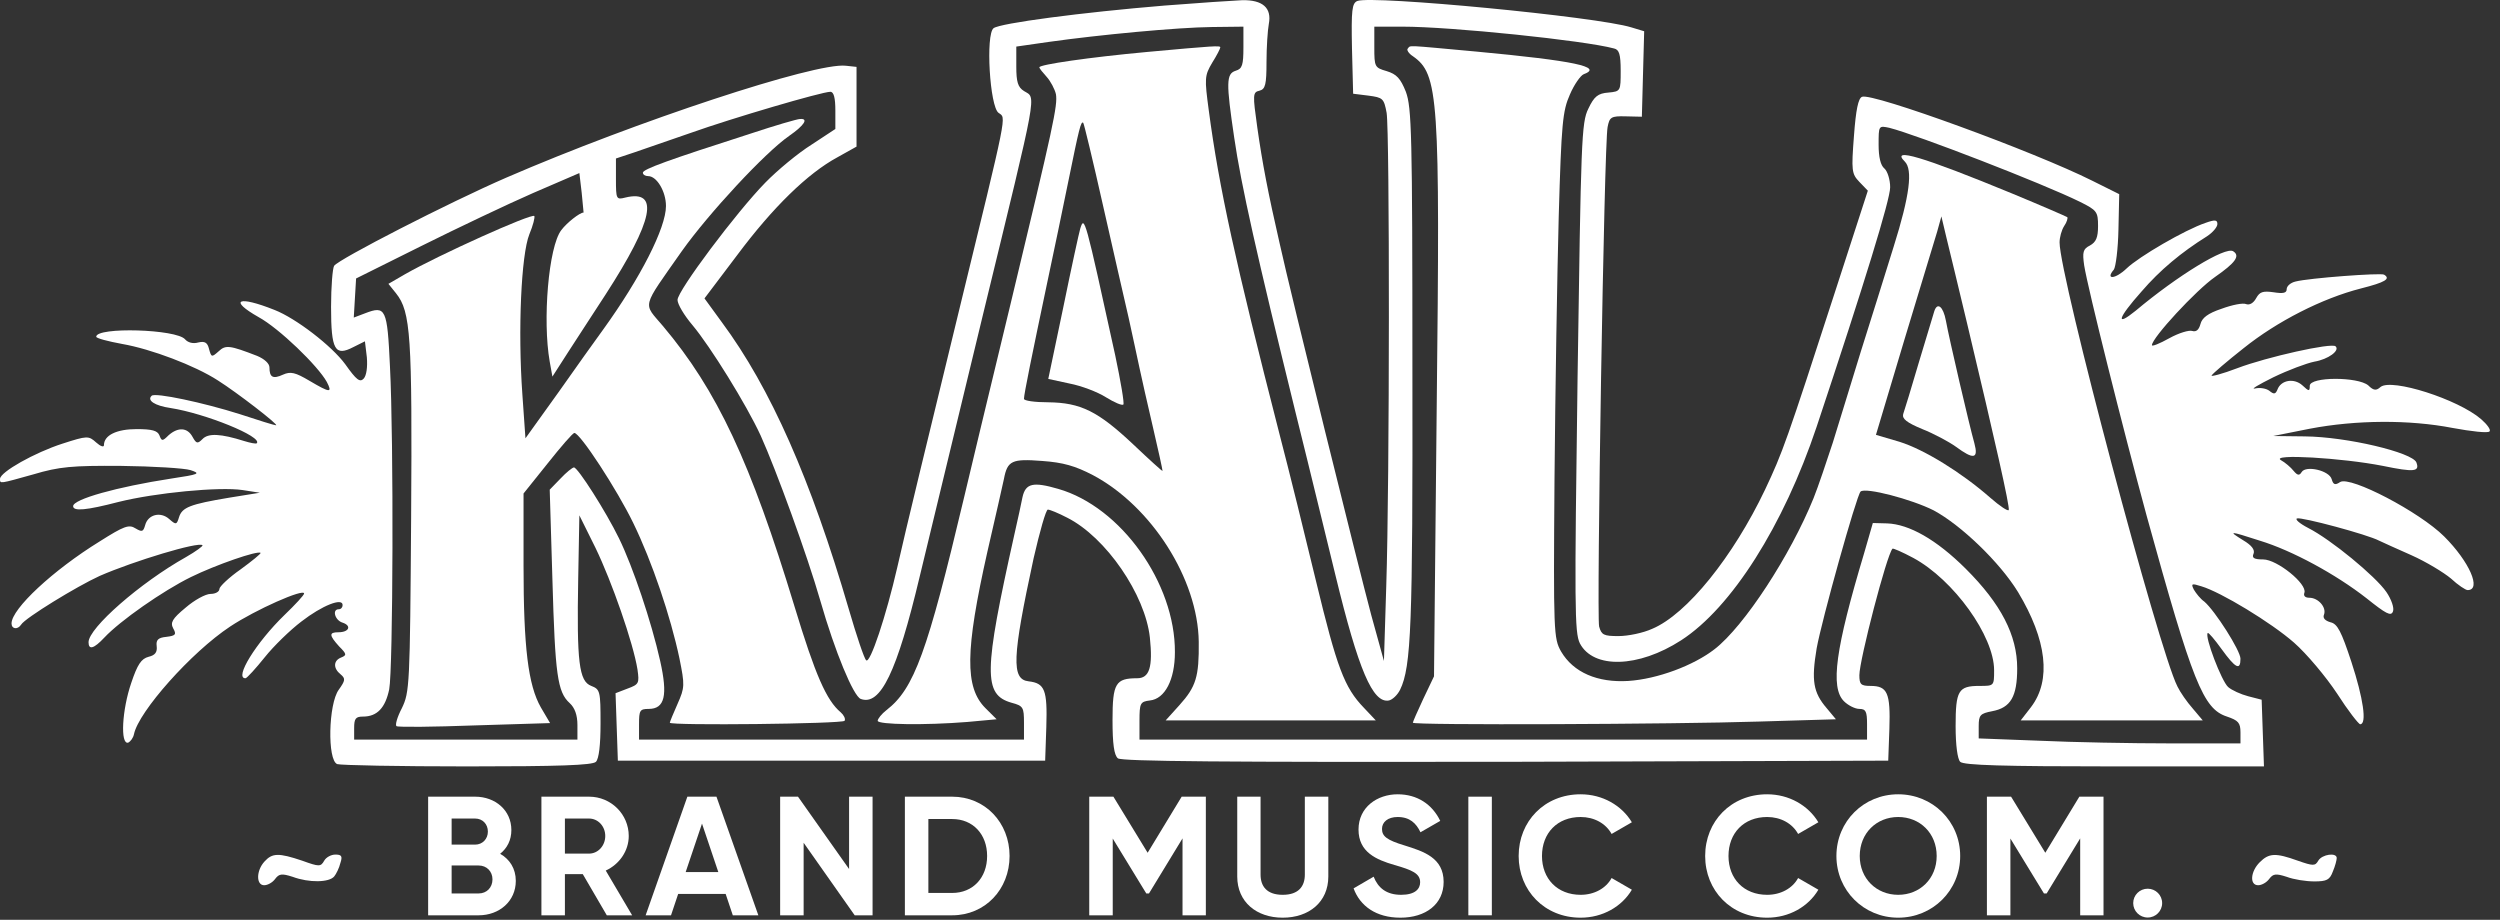 <svg width="106" height="39" viewBox="0 0 106 39" fill="none" xmlns="http://www.w3.org/2000/svg">
<rect x="0" y="0" width="106" height="39" fill="#333333" stroke="none"/>
<path d="M49.375 0.236C45.849 0.528 42.405 0.983 42.128 1.195C41.785 1.455 41.965 4.526 42.34 4.786C42.666 5.03 42.764 4.543 40.626 13.319C39.353 18.552 38.39 22.517 38.047 24.045C37.574 26.109 36.888 28.173 36.725 27.994C36.643 27.929 36.317 26.954 35.99 25.832C34.391 20.355 32.677 16.455 30.604 13.66L29.87 12.652L31.257 10.816C32.775 8.784 34.244 7.354 35.501 6.672L36.317 6.216V4.526V2.836L35.86 2.787C34.571 2.641 26.98 5.144 21.464 7.533C19.032 8.589 14.347 10.995 14.167 11.271C14.102 11.368 14.037 12.148 14.037 13.01C14.037 14.846 14.2 15.123 14.984 14.716L15.473 14.472L15.555 15.155C15.588 15.561 15.539 15.919 15.424 16.049C15.261 16.228 15.114 16.114 14.641 15.447C14.069 14.667 12.552 13.497 11.637 13.14C10.087 12.522 9.679 12.717 10.968 13.448C11.833 13.92 13.482 15.512 13.857 16.195C14.102 16.666 14.004 16.666 13.123 16.146C12.519 15.789 12.323 15.74 11.997 15.886C11.572 16.081 11.425 16 11.425 15.578C11.425 15.415 11.213 15.22 10.903 15.09C9.728 14.635 9.565 14.619 9.271 14.895C8.977 15.155 8.961 15.155 8.863 14.797C8.797 14.521 8.683 14.456 8.406 14.521C8.177 14.586 7.965 14.521 7.851 14.391C7.492 13.952 4.08 13.855 4.08 14.277C4.08 14.342 4.57 14.472 5.19 14.586C6.398 14.797 8.259 15.496 9.238 16.13C10.038 16.634 11.85 18.032 11.703 18.032C11.637 18.032 10.952 17.82 10.168 17.56C8.634 17.073 6.578 16.634 6.431 16.78C6.218 16.975 6.561 17.203 7.23 17.3C8.699 17.528 11.148 18.519 10.887 18.795C10.854 18.828 10.609 18.779 10.348 18.698C9.369 18.389 8.83 18.357 8.585 18.617C8.373 18.828 8.324 18.812 8.161 18.519C7.949 18.129 7.557 18.096 7.149 18.454C6.888 18.714 6.855 18.714 6.757 18.454C6.675 18.259 6.447 18.194 5.794 18.194C4.945 18.194 4.407 18.454 4.407 18.877C4.407 18.974 4.26 18.925 4.08 18.763C3.754 18.47 3.705 18.47 2.644 18.812C1.485 19.185 -0 20.014 -0 20.307C-0 20.518 -0.033 20.518 1.42 20.112C2.513 19.787 3.052 19.738 5.141 19.754C6.496 19.77 7.818 19.852 8.079 19.933C8.52 20.079 8.455 20.112 7.263 20.291C4.945 20.648 3.101 21.168 3.101 21.461C3.101 21.688 3.656 21.639 5.027 21.282C6.594 20.892 9.303 20.632 10.283 20.778L11.017 20.892L9.711 21.103C8.063 21.379 7.72 21.509 7.59 21.932C7.492 22.257 7.459 22.257 7.181 22.013C6.806 21.672 6.267 21.818 6.153 22.273C6.072 22.549 6.023 22.566 5.745 22.403C5.468 22.224 5.255 22.306 4.227 22.956C2.252 24.175 0.489 25.816 0.489 26.434C0.489 26.677 0.75 26.71 0.897 26.483C1.061 26.206 3.264 24.857 4.227 24.419C5.68 23.785 8.422 22.956 8.585 23.118C8.618 23.151 8.308 23.378 7.883 23.622C5.941 24.711 3.754 26.629 3.754 27.23C3.754 27.571 3.982 27.506 4.423 27.035C5.092 26.32 6.904 25.052 8.095 24.467C9.156 23.947 10.936 23.33 11.05 23.443C11.066 23.476 10.691 23.785 10.201 24.142C9.711 24.483 9.303 24.873 9.303 24.971C9.303 25.085 9.14 25.182 8.928 25.182C8.716 25.182 8.242 25.442 7.867 25.767C7.296 26.239 7.214 26.401 7.345 26.645C7.492 26.905 7.443 26.954 7.051 27.003C6.708 27.035 6.61 27.133 6.643 27.392C6.675 27.653 6.578 27.783 6.3 27.848C5.99 27.929 5.827 28.173 5.566 28.953C5.174 30.09 5.092 31.585 5.435 31.488C5.533 31.439 5.647 31.293 5.68 31.131C5.876 30.172 8.112 27.653 9.76 26.564C10.838 25.849 12.894 24.939 12.894 25.166C12.894 25.231 12.519 25.637 12.062 26.076C10.87 27.23 9.907 28.774 10.413 28.758C10.479 28.741 10.838 28.351 11.229 27.864C11.605 27.392 12.307 26.71 12.78 26.352C13.661 25.67 14.527 25.329 14.527 25.654C14.527 25.751 14.461 25.832 14.363 25.832C14.069 25.832 14.2 26.304 14.527 26.401C14.918 26.531 14.804 26.808 14.347 26.808C13.939 26.808 13.955 26.938 14.38 27.409C14.706 27.734 14.706 27.783 14.461 27.88C14.135 28.01 14.118 28.335 14.445 28.595C14.657 28.774 14.641 28.855 14.363 29.245C13.923 29.847 13.874 32.236 14.298 32.398C14.445 32.447 16.926 32.496 19.815 32.496C23.683 32.496 25.12 32.447 25.267 32.301C25.397 32.171 25.463 31.569 25.463 30.675C25.463 29.31 25.446 29.229 25.071 29.083C24.549 28.888 24.451 28.075 24.516 24.532L24.565 21.851L25.25 23.232C25.936 24.646 26.85 27.262 27.029 28.384C27.111 28.969 27.095 29.018 26.605 29.197L26.099 29.392L26.148 30.822L26.197 32.252H35.256H44.315L44.364 30.822C44.413 29.245 44.299 28.969 43.613 28.888C42.879 28.806 42.911 27.896 43.825 23.671C44.086 22.533 44.348 21.607 44.429 21.607C44.511 21.607 44.87 21.753 45.245 21.948C46.894 22.777 48.559 25.215 48.755 27.035C48.885 28.286 48.738 28.758 48.216 28.758C47.302 28.758 47.171 28.969 47.171 30.529C47.171 31.537 47.237 32.024 47.4 32.154C47.563 32.284 51.986 32.317 63.837 32.301L80.061 32.252L80.11 30.903C80.159 29.375 80.028 29.083 79.31 29.083C78.902 29.083 78.837 29.018 78.837 28.628C78.837 27.994 79.996 23.525 80.241 23.265C80.257 23.232 80.665 23.411 81.122 23.655C82.836 24.581 84.55 26.97 84.55 28.416C84.55 29.083 84.55 29.083 83.93 29.083C83.032 29.083 82.918 29.278 82.918 30.789C82.918 31.602 82.999 32.187 83.113 32.301C83.26 32.447 84.942 32.496 89.642 32.496H95.992L95.943 31.082L95.894 29.668L95.323 29.521C95.012 29.44 94.621 29.262 94.474 29.131C94.196 28.888 93.462 26.97 93.609 26.84C93.641 26.808 93.903 27.116 94.196 27.523C94.784 28.335 94.996 28.449 94.996 27.929C94.996 27.588 93.919 25.897 93.462 25.507C93.299 25.394 93.119 25.166 93.021 25.003C92.891 24.744 92.923 24.727 93.331 24.857C94.164 25.101 96.302 26.401 97.265 27.246C97.803 27.718 98.62 28.693 99.093 29.408C99.55 30.123 100.007 30.708 100.072 30.708C100.366 30.708 100.203 29.603 99.697 28.059C99.273 26.775 99.109 26.45 98.816 26.385C98.587 26.32 98.473 26.206 98.538 26.06C98.652 25.751 98.293 25.345 97.918 25.345C97.738 25.345 97.657 25.264 97.706 25.134C97.836 24.76 96.547 23.72 95.959 23.72C95.567 23.72 95.469 23.655 95.551 23.476C95.616 23.313 95.469 23.118 95.11 22.907C94.457 22.501 94.506 22.501 95.812 22.923C97.2 23.346 99.044 24.354 100.334 25.361C101.166 26.027 101.378 26.141 101.46 25.93C101.525 25.784 101.394 25.41 101.182 25.101C100.725 24.435 98.832 22.875 97.869 22.387C97.493 22.192 97.297 22.013 97.395 21.981C97.591 21.916 100.382 22.663 100.872 22.923C101.003 22.988 101.623 23.265 102.243 23.541C102.863 23.817 103.614 24.272 103.924 24.532C104.218 24.808 104.545 25.02 104.626 25.02C105.23 25.02 104.708 23.817 103.631 22.744C102.586 21.704 99.664 20.177 99.224 20.437C99.011 20.583 98.93 20.551 98.865 20.323C98.767 19.949 97.771 19.722 97.591 20.014C97.493 20.177 97.412 20.16 97.249 19.965C97.134 19.819 96.889 19.608 96.71 19.51C96.253 19.234 99.305 19.413 101.035 19.754C102.374 20.03 102.602 19.998 102.455 19.608C102.292 19.185 99.501 18.519 97.722 18.503L96.383 18.487L97.934 18.178C99.893 17.804 102.145 17.788 103.99 18.145C104.79 18.292 105.491 18.373 105.557 18.292C105.622 18.227 105.459 17.999 105.198 17.771C104.218 16.926 101.411 16.033 100.937 16.406C100.758 16.569 100.644 16.569 100.415 16.341C99.974 15.968 97.934 15.968 97.934 16.358C97.934 16.601 97.901 16.601 97.624 16.341C97.265 16.016 96.71 16.114 96.563 16.52C96.481 16.715 96.416 16.731 96.22 16.569C96.09 16.471 95.829 16.423 95.616 16.471C95.404 16.52 95.763 16.309 96.383 16C97.02 15.691 97.803 15.399 98.13 15.334C98.718 15.236 99.224 14.862 99.028 14.684C98.865 14.521 96.106 15.139 94.865 15.61C94.229 15.854 93.723 15.984 93.772 15.919C93.821 15.838 94.425 15.318 95.127 14.765C96.547 13.627 98.456 12.652 100.105 12.23C101.133 11.97 101.378 11.823 101.084 11.645C100.937 11.563 97.885 11.791 97.33 11.937C97.118 11.986 96.955 12.132 96.955 12.262C96.955 12.425 96.808 12.457 96.4 12.392C95.943 12.327 95.812 12.376 95.665 12.636C95.551 12.847 95.388 12.945 95.241 12.896C95.11 12.831 94.637 12.928 94.196 13.091C93.609 13.286 93.364 13.481 93.299 13.741C93.233 13.985 93.119 14.082 92.956 14.034C92.825 13.985 92.385 14.115 91.976 14.342C91.568 14.57 91.242 14.7 91.242 14.635C91.242 14.326 93.119 12.295 93.919 11.742C94.784 11.141 94.996 10.848 94.686 10.653C94.359 10.442 92.319 11.693 90.556 13.172C89.675 13.887 89.789 13.497 90.801 12.36C91.585 11.45 92.482 10.702 93.576 10.019C93.821 9.857 94.017 9.629 94.017 9.499C94.017 9.321 93.919 9.304 93.511 9.451C92.646 9.743 90.687 10.881 90.165 11.385C89.691 11.84 89.251 11.872 89.626 11.433C89.708 11.32 89.806 10.556 89.822 9.727L89.855 8.232L88.712 7.663C86.247 6.428 79.392 3.925 78.951 4.104C78.788 4.169 78.69 4.656 78.608 5.761C78.494 7.24 78.51 7.37 78.837 7.712L79.196 8.085L77.858 12.213C75.736 18.763 75.589 19.169 74.838 20.762C73.483 23.606 71.524 26.044 70.055 26.661C69.664 26.84 69.027 26.97 68.619 26.97C67.999 26.97 67.901 26.921 67.803 26.564C67.689 26.076 68.015 6.086 68.162 5.388C68.244 4.965 68.309 4.916 68.929 4.933L69.615 4.949L69.664 3.129L69.713 1.325L69.174 1.162C67.721 0.707 58.189 -0.203 57.552 0.041C57.324 0.138 57.291 0.415 57.324 2.056L57.373 3.974L58.026 4.055C58.63 4.136 58.679 4.169 58.793 4.786C58.923 5.566 58.923 20.404 58.777 24.857L58.679 28.026L58.14 26.076C57.618 24.126 54.729 12.473 54.255 10.312C53.766 8.183 53.521 6.899 53.309 5.404C53.113 4.006 53.113 3.909 53.407 3.844C53.651 3.779 53.7 3.584 53.7 2.625C53.7 2.007 53.749 1.276 53.798 1.016C53.929 0.333 53.537 -0.008 52.672 0.008C52.297 0.025 50.811 0.122 49.375 0.236ZM52.721 2.007C52.721 2.755 52.672 2.917 52.395 2.999C51.986 3.129 51.986 3.502 52.329 5.826C52.623 7.858 53.292 10.816 54.925 17.463C55.594 20.144 56.345 23.265 56.622 24.386C57.601 28.416 58.205 29.83 58.891 29.7C59.038 29.668 59.25 29.473 59.364 29.245C59.838 28.27 59.903 26.515 59.886 15.675C59.886 5.648 59.854 4.559 59.609 3.892C59.381 3.324 59.217 3.145 58.793 3.015C58.287 2.869 58.271 2.836 58.271 2.007V1.13H59.462C61.535 1.13 67.183 1.715 68.439 2.056C68.652 2.105 68.717 2.3 68.717 2.999C68.717 3.86 68.717 3.876 68.195 3.925C67.754 3.958 67.591 4.088 67.346 4.608C67.052 5.193 67.036 5.94 66.889 16C66.758 25.686 66.758 26.824 66.987 27.279C67.558 28.368 69.468 28.319 71.28 27.149C73.418 25.767 75.621 22.29 77.025 18.096C79.065 11.97 80.143 8.459 80.143 7.939C80.143 7.614 80.028 7.257 79.898 7.143C79.735 7.013 79.653 6.655 79.653 6.135C79.653 5.323 79.653 5.323 80.11 5.42C81.269 5.713 86.606 7.777 88.19 8.557C88.908 8.914 88.957 8.979 88.957 9.581C88.957 10.068 88.875 10.263 88.614 10.409C88.32 10.556 88.288 10.686 88.369 11.255C88.532 12.262 90.001 18.129 91.013 21.851C92.972 28.953 93.413 30.058 94.425 30.383C94.898 30.545 94.996 30.643 94.996 31.049V31.52H92.025C90.377 31.52 87.879 31.472 86.476 31.407L83.897 31.309V30.789C83.897 30.318 83.962 30.253 84.468 30.155C85.252 30.009 85.529 29.538 85.529 28.335C85.529 26.938 84.844 25.605 83.342 24.11C82.101 22.875 80.942 22.224 80.012 22.192L79.408 22.176L79.033 23.476C77.825 27.506 77.596 29.148 78.184 29.733C78.364 29.912 78.657 30.058 78.837 30.058C79.114 30.058 79.163 30.172 79.163 30.708V31.358H63.739H48.314V30.562C48.314 29.814 48.347 29.749 48.755 29.7C49.391 29.635 49.816 28.823 49.816 27.653C49.832 24.727 47.531 21.493 44.87 20.729C43.809 20.421 43.483 20.485 43.352 21.087C43.303 21.331 43.156 22.029 43.009 22.663C41.703 28.514 41.687 29.456 42.895 29.798C43.385 29.928 43.417 29.993 43.417 30.643V31.358H35.256H27.095V30.708C27.095 30.123 27.127 30.058 27.503 30.058C28.188 30.058 28.319 29.489 27.992 28.026C27.617 26.352 26.834 24.028 26.246 22.826C25.691 21.688 24.5 19.819 24.336 19.819C24.271 19.819 24.01 20.03 23.765 20.291L23.308 20.762L23.422 24.565C23.537 28.611 23.634 29.343 24.157 29.814C24.369 30.009 24.483 30.318 24.483 30.74V31.358H19.75H15.016V30.87C15.016 30.464 15.082 30.383 15.392 30.383C15.995 30.383 16.338 30.009 16.502 29.229C16.665 28.384 16.697 18.698 16.534 15.529C16.42 13.075 16.355 12.945 15.473 13.286L15 13.465L15.049 12.636L15.098 11.807L17.873 10.426C19.407 9.662 21.529 8.654 22.606 8.183L24.565 7.338L24.663 8.167C24.712 8.638 24.744 9.012 24.744 9.012C24.581 9.012 24.026 9.451 23.798 9.759C23.259 10.458 22.998 13.579 23.308 15.334L23.422 15.968L24.091 14.927C24.467 14.359 25.169 13.254 25.675 12.49C27.715 9.337 27.976 8.02 26.507 8.378C26.132 8.475 26.116 8.443 26.116 7.598V6.72L26.899 6.46C27.323 6.314 28.401 5.94 29.298 5.631C31.029 5.014 34.848 3.892 35.207 3.892C35.354 3.892 35.419 4.153 35.419 4.689V5.469L34.407 6.135C33.836 6.493 32.955 7.224 32.449 7.744C31.224 8.996 28.727 12.327 28.727 12.717C28.727 12.896 29.005 13.367 29.364 13.79C30.114 14.684 31.649 17.154 32.253 18.47C32.906 19.917 34.228 23.541 34.783 25.475C35.403 27.636 36.186 29.521 36.496 29.635C37.329 29.944 38.031 28.498 38.994 24.451C39.679 21.607 40.838 16.813 41.703 13.237C44.038 3.632 43.94 4.185 43.417 3.86C43.156 3.697 43.091 3.47 43.091 2.82V1.975L44.446 1.78C46.633 1.471 49.93 1.162 51.383 1.146L52.721 1.13V2.007Z" fill="white"/>
<path d="M48.639 2.203C46.175 2.43 44.069 2.739 44.069 2.853C44.069 2.902 44.216 3.08 44.379 3.259C44.542 3.438 44.722 3.779 44.771 3.991C44.852 4.462 44.673 5.291 42.861 12.832C41.621 17.951 41.294 19.349 40.87 21.12C39.319 27.653 38.764 29.197 37.589 30.107C37.377 30.27 37.214 30.481 37.214 30.562C37.214 30.725 39.205 30.757 41.017 30.611L42.257 30.497L41.784 30.026C40.903 29.148 40.919 27.604 41.865 23.395C42.208 21.916 42.518 20.535 42.567 20.307C42.714 19.527 42.91 19.446 44.183 19.544C45.081 19.608 45.587 19.755 46.338 20.145C48.819 21.461 50.794 24.549 50.827 27.214C50.843 28.693 50.712 29.116 50.01 29.896L49.423 30.546H53.879H58.335L57.829 30.01C56.996 29.148 56.686 28.303 55.805 24.663C55.348 22.761 54.646 19.917 54.238 18.357C52.377 11.093 51.692 7.988 51.251 4.673C51.071 3.324 51.071 3.21 51.398 2.658C51.594 2.349 51.741 2.057 51.741 2.008C51.741 1.927 51.479 1.943 48.639 2.203ZM46.762 8.687C47.187 10.556 47.676 12.718 47.856 13.482C48.019 14.245 48.231 15.188 48.313 15.594C48.395 16.001 48.656 17.122 48.884 18.113C49.113 19.088 49.292 19.917 49.292 19.966C49.292 19.998 48.737 19.495 48.052 18.845C46.55 17.431 45.816 17.073 44.444 17.057C43.873 17.057 43.416 16.992 43.416 16.911C43.416 16.716 43.759 15.042 44.395 12.019C44.673 10.719 45.081 8.752 45.309 7.631C45.75 5.469 45.832 5.112 45.93 5.209C45.962 5.242 46.338 6.802 46.762 8.687Z" fill="white"/>
<path d="M45.802 9.695C45.753 9.857 45.426 11.352 45.084 13.027L44.447 16.066L45.345 16.261C45.851 16.358 46.536 16.618 46.895 16.846C47.238 17.057 47.565 17.203 47.63 17.154C47.679 17.106 47.516 16.163 47.287 15.074C45.998 9.191 45.981 9.126 45.802 9.695Z" fill="white"/>
<path d="M59.692 2.057C59.627 2.105 59.725 2.268 59.904 2.382C60.998 3.146 61.063 4.072 60.916 17.301L60.802 28.677L60.345 29.636C60.1 30.156 59.904 30.611 59.904 30.643C59.904 30.757 71.02 30.709 74.545 30.595L77.843 30.497L77.451 30.026C76.879 29.36 76.798 28.856 77.026 27.491C77.239 26.304 78.707 21.039 78.887 20.844C79.083 20.649 81.058 21.169 81.988 21.64C83.164 22.274 84.796 23.85 85.563 25.102C86.787 27.133 86.983 28.84 86.118 29.977L85.677 30.546H89.529H93.398L92.973 30.042C92.728 29.766 92.435 29.343 92.32 29.1C91.537 27.572 87.326 11.71 87.326 10.28C87.326 10.069 87.407 9.76 87.522 9.581C87.636 9.419 87.685 9.24 87.652 9.207C87.603 9.175 86.559 8.72 85.302 8.2C81.515 6.64 80.144 6.233 80.764 6.851C81.107 7.192 80.976 8.281 80.291 10.459C79.932 11.629 79.295 13.644 78.887 14.944C78.495 16.244 77.957 17.951 77.712 18.764C77.451 19.56 77.092 20.632 76.896 21.12C75.916 23.541 73.958 26.548 72.701 27.523C71.803 28.222 70.269 28.791 69.045 28.872C67.739 28.953 66.711 28.515 66.188 27.621C65.878 27.068 65.862 26.841 65.911 20.307C65.943 16.602 66.025 11.58 66.09 9.175C66.205 5.209 66.254 4.706 66.564 4.007C66.743 3.584 67.021 3.194 67.151 3.146C67.984 2.837 66.76 2.577 62.597 2.187C59.545 1.91 59.822 1.91 59.692 2.057ZM83.408 13.725C84.6 18.731 85.22 21.477 85.171 21.624C85.139 21.689 84.796 21.461 84.388 21.104C83.164 20.031 81.58 19.056 80.536 18.731L79.54 18.438L80.731 14.457C81.401 12.263 82.021 10.182 82.135 9.825L82.315 9.175L82.527 10.069C82.641 10.556 83.049 12.198 83.408 13.725Z" fill="white"/>
<path d="M82.016 13.189C81.984 13.303 81.69 14.278 81.364 15.351C81.053 16.423 80.743 17.415 80.694 17.561C80.645 17.756 80.841 17.918 81.51 18.195C82 18.39 82.637 18.731 82.931 18.942C83.681 19.495 83.894 19.462 83.714 18.796C83.502 18.048 82.637 14.327 82.506 13.595C82.392 12.994 82.147 12.799 82.016 13.189Z" fill="white"/>
<path d="M31.828 5.664C28.335 6.785 27.258 7.175 27.258 7.322C27.258 7.403 27.356 7.468 27.486 7.468C27.846 7.468 28.237 8.118 28.237 8.736C28.237 9.662 27.16 11.775 25.577 13.969C25.283 14.375 24.418 15.578 23.667 16.65L22.279 18.584L22.149 16.732C21.953 13.985 22.1 10.8 22.443 9.938C22.606 9.548 22.688 9.207 22.655 9.158C22.524 9.044 18.591 10.816 17.171 11.628L16.469 12.035L16.795 12.441C17.416 13.221 17.481 14.245 17.432 21.948C17.383 29.099 17.366 29.343 17.04 30.025C16.844 30.399 16.746 30.741 16.811 30.789C16.893 30.838 18.378 30.822 20.141 30.757L23.324 30.659L22.932 29.993C22.394 29.05 22.198 27.458 22.198 23.963V20.924L23.226 19.641C23.781 18.942 24.287 18.357 24.352 18.357C24.597 18.357 26.164 20.762 26.85 22.176C27.65 23.817 28.433 26.141 28.808 27.913C29.037 29.05 29.037 29.148 28.727 29.847C28.547 30.253 28.4 30.61 28.4 30.643C28.4 30.773 35.729 30.692 35.811 30.562C35.86 30.48 35.778 30.318 35.648 30.204C35.044 29.7 34.57 28.628 33.689 25.719C31.828 19.592 30.408 16.553 28.107 13.822C27.258 12.815 27.176 13.124 28.906 10.653C30.049 9.044 32.448 6.46 33.46 5.762C34.113 5.307 34.293 5.014 33.917 5.046C33.803 5.046 32.856 5.323 31.828 5.664Z" fill="white"/>
<path d="M11.216 36.527C10.857 36.917 10.857 37.534 11.2 37.534C11.347 37.534 11.559 37.42 11.673 37.258C11.836 37.047 11.951 37.03 12.408 37.177C13.11 37.437 13.958 37.42 14.171 37.16C14.252 37.063 14.383 36.803 14.432 36.592C14.53 36.299 14.481 36.234 14.22 36.234C14.04 36.234 13.828 36.348 13.746 36.494C13.599 36.754 13.534 36.754 12.816 36.494C11.804 36.153 11.543 36.169 11.216 36.527Z" fill="white"/>
<path d="M95.813 36.559C95.421 36.949 95.372 37.534 95.747 37.534C95.894 37.534 96.106 37.42 96.221 37.258C96.384 37.047 96.498 37.03 96.955 37.177C97.249 37.29 97.771 37.372 98.13 37.372C98.653 37.372 98.783 37.307 98.914 36.949C99.012 36.722 99.077 36.462 99.077 36.38C99.077 36.136 98.457 36.218 98.294 36.494C98.163 36.722 98.082 36.722 97.429 36.494C96.482 36.153 96.204 36.169 95.813 36.559Z" fill="white"/>
<path d="M21.206 36.201C21.61 36.431 21.87 36.826 21.87 37.35C21.87 38.213 21.17 38.809 20.296 38.809H18.153V33.779H20.145C20.997 33.779 21.682 34.353 21.682 35.194C21.682 35.626 21.502 35.963 21.206 36.201ZM20.145 34.706H19.149V35.812H20.145C20.455 35.812 20.686 35.575 20.686 35.259C20.686 34.943 20.462 34.706 20.145 34.706ZM20.296 37.882C20.636 37.882 20.881 37.631 20.881 37.286C20.881 36.948 20.636 36.697 20.296 36.697H19.149V37.882H20.296Z" fill="white"/>
<path d="M25.728 38.809L24.71 37.063H23.952V38.809H22.956V33.779H24.977C25.908 33.779 26.659 34.526 26.659 35.446C26.659 36.078 26.262 36.646 25.684 36.912L26.803 38.809H25.728ZM23.952 34.706V36.193H24.977C25.352 36.193 25.663 35.863 25.663 35.446C25.663 35.029 25.352 34.706 24.977 34.706H23.952Z" fill="white"/>
<path d="M31.071 38.809L30.768 37.904H28.754L28.451 38.809H27.375L29.144 33.779H30.378L32.154 38.809H31.071ZM29.072 36.977H30.457L29.765 34.921L29.072 36.977Z" fill="white"/>
<path d="M36.001 33.779H36.997V38.809H36.239L34.074 35.733V38.809H33.078V33.779H33.835L36.001 36.847V33.779Z" fill="white"/>
<path d="M40.374 33.779C41.767 33.779 42.806 34.878 42.806 36.294C42.806 37.71 41.767 38.809 40.374 38.809H38.367V33.779H40.374ZM40.374 37.861C41.247 37.861 41.854 37.221 41.854 36.294C41.854 35.367 41.247 34.727 40.374 34.727H39.363V37.861H40.374Z" fill="white"/>
<path d="M51.128 33.779V38.809H50.139V35.547L48.717 37.882H48.602L47.18 35.554V38.809H46.184V33.779H47.209L48.66 36.157L50.103 33.779H51.128Z" fill="white"/>
<path d="M54.387 38.91C53.282 38.91 52.459 38.249 52.459 37.164V33.779H53.448V37.085C53.448 37.573 53.708 37.94 54.387 37.94C55.065 37.94 55.325 37.573 55.325 37.085V33.779H56.321V37.164C56.321 38.249 55.498 38.91 54.387 38.91Z" fill="white"/>
<path d="M59.377 38.91C58.344 38.91 57.666 38.414 57.392 37.667L58.243 37.171C58.424 37.638 58.778 37.94 59.406 37.94C60.005 37.94 60.214 37.688 60.214 37.408C60.214 37.034 59.875 36.891 59.124 36.675C58.352 36.452 57.601 36.129 57.601 35.173C57.601 34.224 58.395 33.678 59.261 33.678C60.091 33.678 60.727 34.102 61.066 34.806L60.228 35.288C60.048 34.907 59.774 34.641 59.261 34.641C58.843 34.641 58.597 34.857 58.597 35.144C58.597 35.453 58.792 35.618 59.557 35.848C60.358 36.1 61.21 36.366 61.21 37.394C61.21 38.335 60.452 38.91 59.377 38.91Z" fill="white"/>
<path d="M62.258 33.779H63.254V38.809H62.258V33.779Z" fill="white"/>
<path d="M67.019 38.91C65.488 38.91 64.391 37.76 64.391 36.294C64.391 34.821 65.488 33.678 67.019 33.678C67.942 33.678 68.758 34.145 69.191 34.864L68.332 35.36C68.087 34.914 67.596 34.641 67.019 34.641C66.03 34.641 65.38 35.324 65.38 36.294C65.38 37.257 66.03 37.94 67.019 37.94C67.596 37.94 68.094 37.667 68.332 37.228L69.191 37.724C68.765 38.443 67.95 38.91 67.019 38.91Z" fill="white"/>
<path d="M74.927 38.91C73.397 38.91 72.299 37.76 72.299 36.294C72.299 34.821 73.397 33.678 74.927 33.678C75.851 33.678 76.666 34.145 77.099 34.864L76.24 35.36C75.995 34.914 75.504 34.641 74.927 34.641C73.938 34.641 73.288 35.324 73.288 36.294C73.288 37.257 73.938 37.94 74.927 37.94C75.504 37.94 76.002 37.667 76.24 37.228L77.099 37.724C76.674 38.443 75.858 38.91 74.927 38.91Z" fill="white"/>
<path d="M80.484 38.91C79.026 38.91 77.864 37.76 77.864 36.294C77.864 34.821 79.026 33.678 80.484 33.678C81.942 33.678 83.112 34.821 83.112 36.294C83.112 37.76 81.942 38.91 80.484 38.91ZM80.484 37.94C81.401 37.94 82.115 37.257 82.115 36.294C82.115 35.324 81.401 34.641 80.484 34.641C79.567 34.641 78.853 35.324 78.853 36.294C78.853 37.257 79.567 37.94 80.484 37.94Z" fill="white"/>
<path d="M89.189 33.779V38.809H88.2V35.547L86.778 37.882H86.663L85.241 35.554V38.809H84.245V33.779H85.27L86.721 36.157L88.164 33.779H89.189Z" fill="white"/>
<path d="M91.062 38.903C90.723 38.903 90.448 38.63 90.448 38.292C90.448 37.954 90.723 37.681 91.062 37.681C91.401 37.681 91.675 37.954 91.675 38.292C91.675 38.63 91.401 38.903 91.062 38.903Z" fill="white"/>
</svg>
